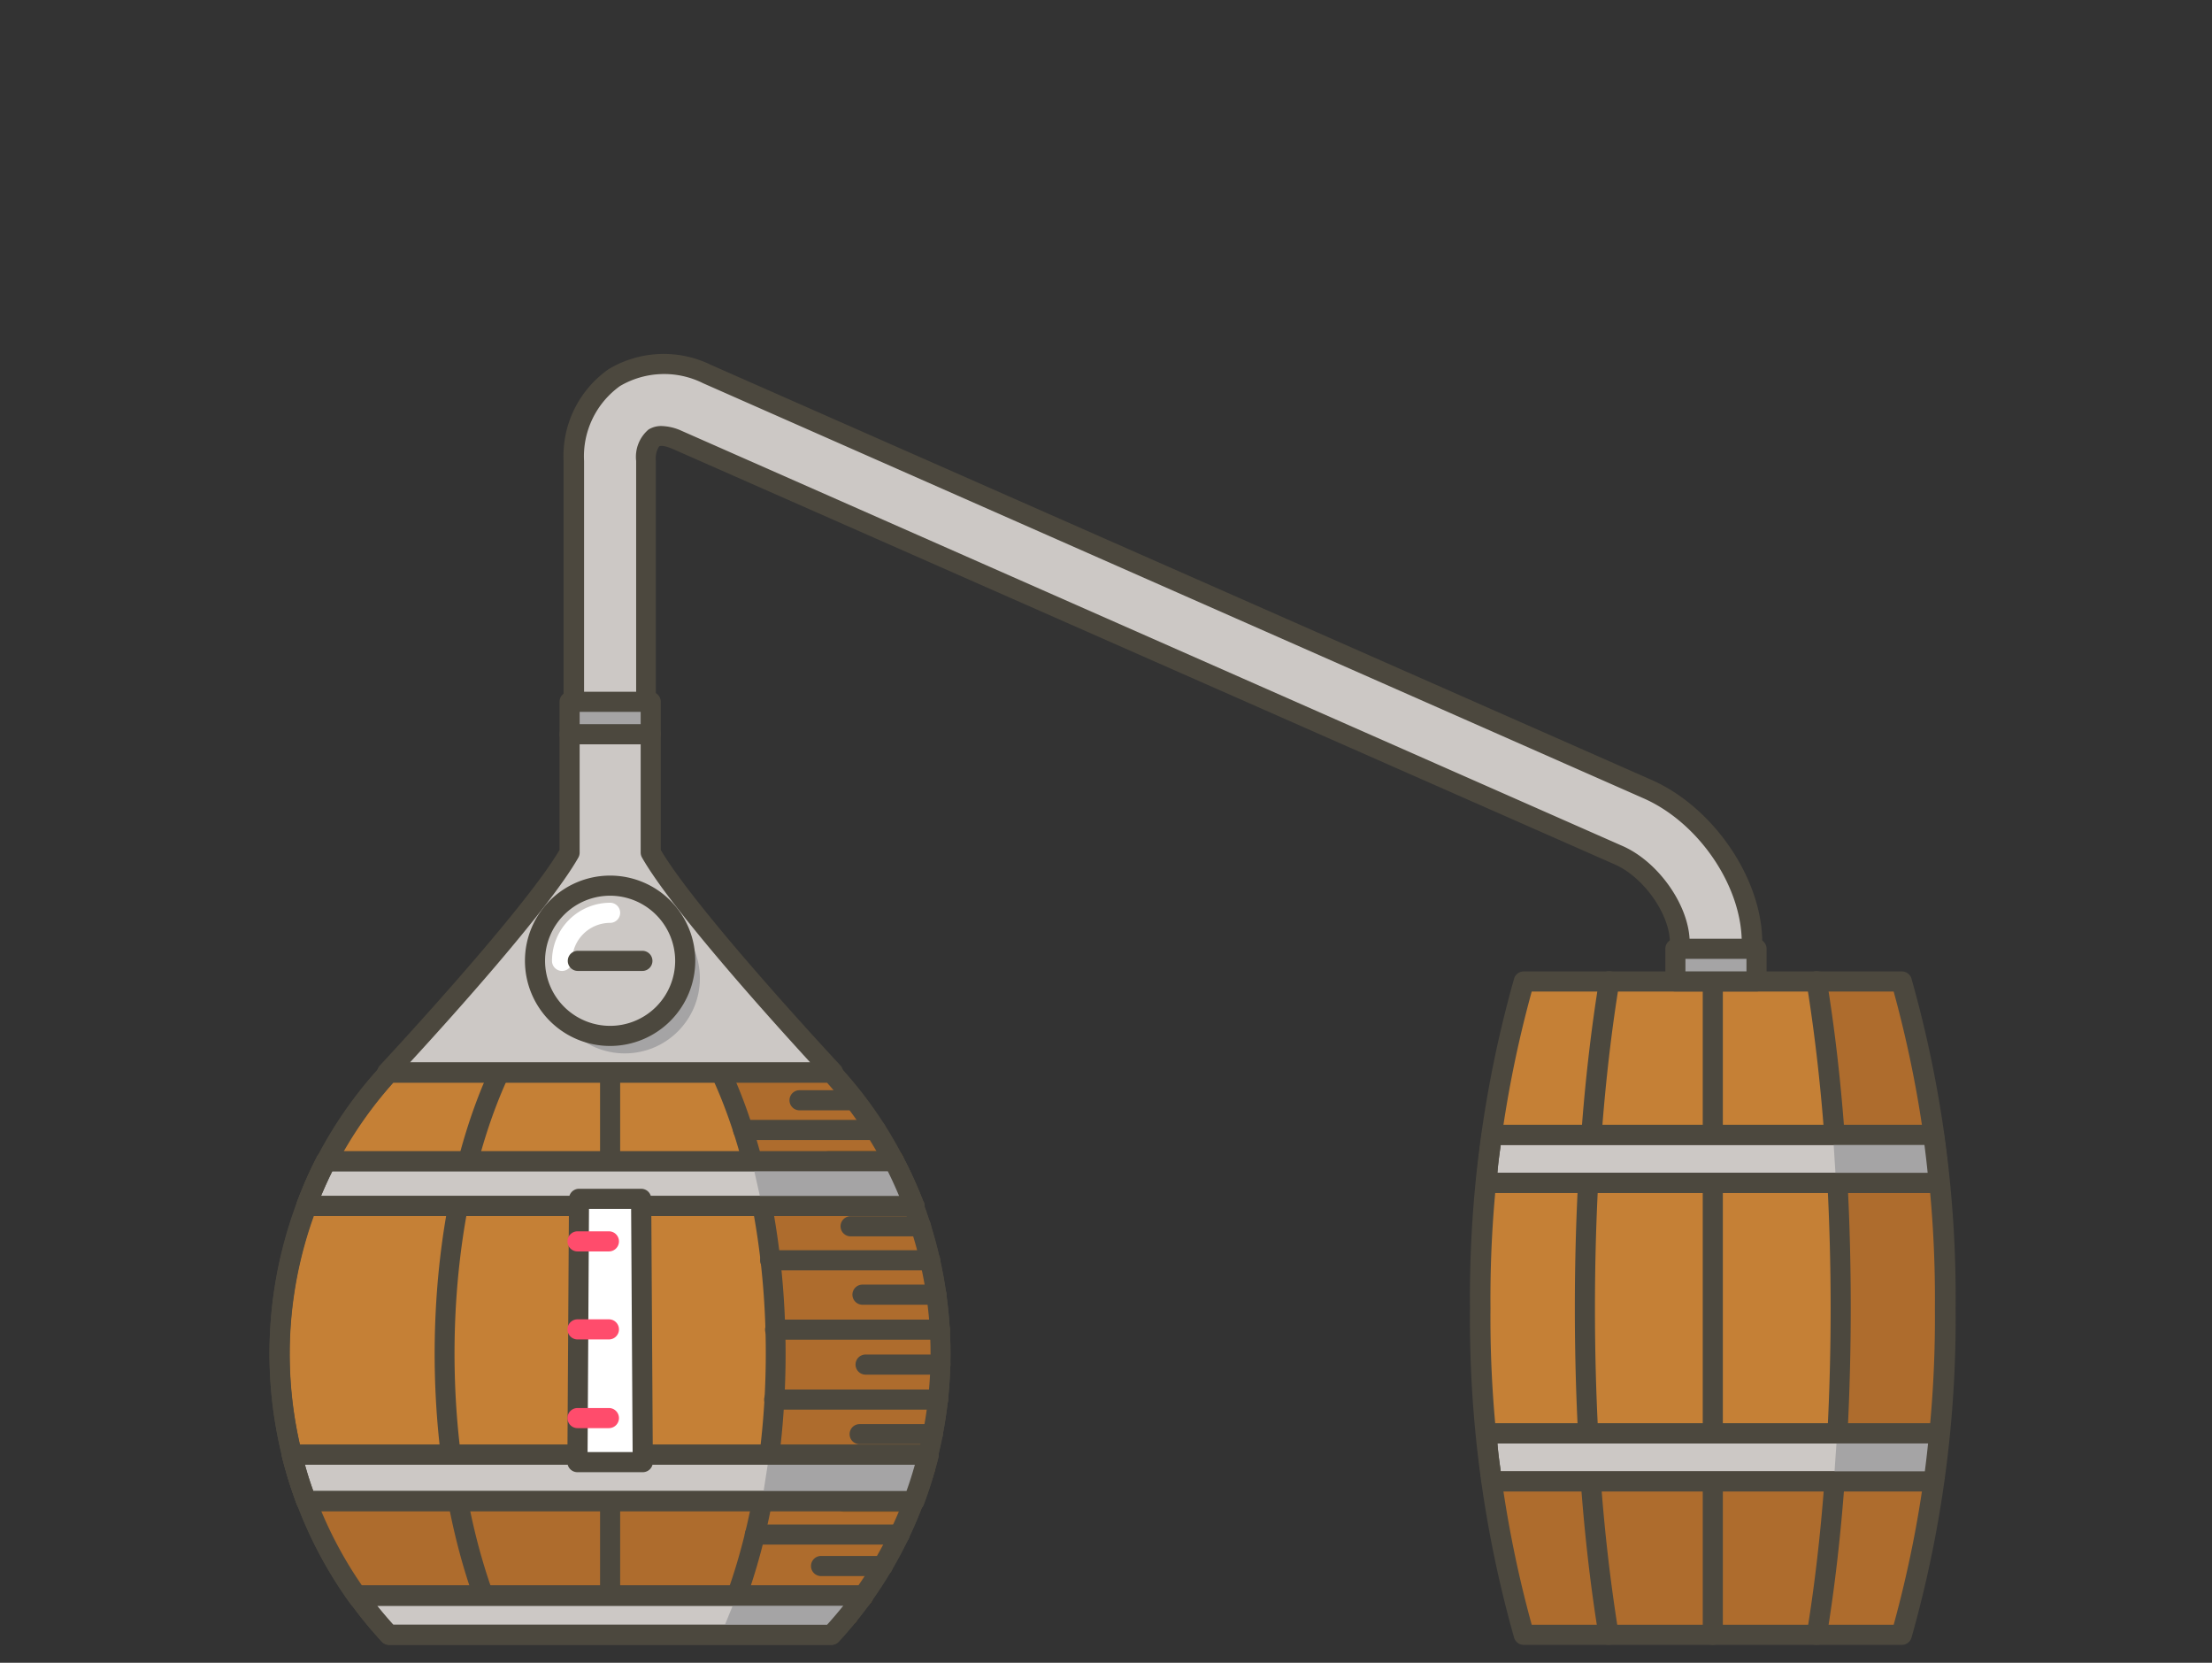 <svg xmlns="http://www.w3.org/2000/svg" viewBox="0 0 220 165.33"><rect x="0" y="0" width="220" height="165.33" fill="#333333" stroke="none"/><defs><style>.cls-1{fill:#ccc8c5;}.cls-2{fill:#4c483e;}.cls-3{fill:#c58036;}.cls-4{fill:#ae6c2d;}.cls-5{fill:#a5a4a5;}.cls-6{fill:#8d5a1f;}.cls-7{fill:#fff;}.cls-8{fill:#ff4c6c;}.cls-9{fill:none;}</style></defs><title>process-2</title><g id="Слой_2" data-name="Слой 2"><g id="Layer_1" data-name="Layer 1"><path class="cls-1" d="M170.67,105.64a3.59,3.59,0,0,1-3.59-3.59V93.71c0-3.2-2.84-7.25-6.07-8.68L67.45,43.76a2.74,2.74,0,0,0-2.4-.21,2.75,2.75,0,0,0-.78,2.28V75.89a3.59,3.59,0,0,1-7.18,0V45.83a9,9,0,0,1,13.25-8.64L163.9,78.46c5.81,2.56,10.36,9.26,10.36,15.25v8.34A3.59,3.59,0,0,1,170.67,105.64Z"/><path class="cls-2" d="M170.67,106.64a4.6,4.6,0,0,1-4.59-4.59V93.71c0-2.8-2.61-6.5-5.48-7.76L67,44.68c-1.2-.53-1.45-.29-1.45-.29a2.27,2.27,0,0,0-.32,1.44V75.89a4.59,4.59,0,0,1-9.18,0V45.83a10.55,10.55,0,0,1,4.49-9.13,10.68,10.68,0,0,1,10.17-.42l93.56,41.27c6.14,2.71,11,9.81,11,16.17v8.34A4.6,4.6,0,0,1,170.67,106.64ZM65.82,42.36a5.17,5.17,0,0,1,2,.49l93.56,41.27c3.61,1.59,6.67,6,6.67,9.59v8.34a2.59,2.59,0,1,0,5.18,0V93.71c0-5.62-4.29-11.92-9.76-14.33L69.94,38.11a8.67,8.67,0,0,0-8.27.27,8.6,8.6,0,0,0-3.58,7.46V75.89a2.59,2.59,0,0,0,5.18,0V45.83a3.56,3.56,0,0,1,1.23-3.12A2.38,2.38,0,0,1,65.82,42.36Z"/><path class="cls-3" d="M193.46,130.07c0,4.28-.2,8.44-.59,12.45-.14,1.62-.33,3.21-.54,4.77a100.92,100.92,0,0,1-3.21,15.26H151.59a100.8,100.8,0,0,1-3.21-15.26q-.32-2.33-.55-4.77c-.39-4-.59-8.17-.59-12.45s.2-8.46.59-12.46c.15-1.62.33-3.21.55-4.77a100.79,100.79,0,0,1,3.21-15.26h37.53a100.91,100.91,0,0,1,3.21,15.26c.21,1.55.4,3.15.54,4.77C193.26,121.61,193.46,125.78,193.46,130.07Z"/><path class="cls-4" d="M180.48,97.58a201.89,201.89,0,0,1,2.43,32.48c0,3.09-.06,6.11-.17,9.05-.1,2.51-2,4.54-4.11,4.54H147.87a102.81,102.81,0,0,0,3.7,18.88H189a113.73,113.73,0,0,0,4.42-32.48A113.76,113.76,0,0,0,189,97.58Z"/><path class="cls-2" d="M189.11,163.55H151.59a1,1,0,0,1-1-.71,116.31,116.31,0,0,1-4.39-32.77,116.34,116.34,0,0,1,4.39-32.77,1,1,0,0,1,1-.71h37.52a1,1,0,0,1,1,.71,116.3,116.3,0,0,1,4.39,32.77,116.28,116.28,0,0,1-4.39,32.77A1,1,0,0,1,189.11,163.55Zm-36.77-2h36a115.08,115.08,0,0,0,4.1-31.48,115.11,115.11,0,0,0-4.1-31.48h-36a115.14,115.14,0,0,0-4.1,31.48A115.11,115.11,0,0,0,152.34,161.55Z"/><path class="cls-2" d="M157.95,143.52a1,1,0,0,1-1-.95c-.21-4-.32-8.22-.32-12.5s.11-8.5.32-12.52a1,1,0,1,1,2,.11c-.21,4-.32,8.15-.32,12.41s.11,8.42.32,12.4a1,1,0,0,1-.95,1.05Z"/><path class="cls-2" d="M160,163.55a1,1,0,0,1-1-.84c-.78-4.75-1.38-9.92-1.78-15.35a1,1,0,0,1,2-.15c.39,5.37,1,10.47,1.76,15.17a1,1,0,0,1-.82,1.15Z"/><path class="cls-2" d="M158.26,113.84h-.07a1,1,0,0,1-.92-1.07c.4-5.42,1-10.59,1.78-15.35a1,1,0,0,1,2,.32c-.77,4.7-1.36,9.8-1.76,15.17A1,1,0,0,1,158.26,113.84Z"/><path class="cls-2" d="M182.44,113.84a1,1,0,0,1-1-.93c-.4-5.38-1-10.48-1.76-15.17a1,1,0,0,1,2-.33c.78,4.74,1.38,9.91,1.78,15.35a1,1,0,0,1-.92,1.07Z"/><path class="cls-2" d="M180.68,163.55h-.16a1,1,0,0,1-.82-1.15c.77-4.68,1.36-9.78,1.76-15.17a1,1,0,0,1,2,.15c-.4,5.44-1,10.61-1.78,15.35A1,1,0,0,1,180.68,163.55Z"/><path class="cls-2" d="M182.75,143.52h-.05a1,1,0,0,1-.95-1.05c.21-4,.32-8.19.32-12.4s-.11-8.39-.32-12.41a1,1,0,1,1,2-.11c.22,4.05.32,8.26.32,12.51s-.11,8.45-.32,12.5A1,1,0,0,1,182.75,143.52Z"/><path class="cls-2" d="M170.35,143.52a1,1,0,0,1-1-1V117.61a1,1,0,1,1,2,0v24.91A1,1,0,0,1,170.35,143.52Z"/><path class="cls-2" d="M170.35,163.55a1,1,0,0,1-1-1V147.29a1,1,0,1,1,2,0v15.26A1,1,0,0,1,170.35,163.55Z"/><path class="cls-2" d="M170.35,113.84a1,1,0,0,1-1-1V97.58a1,1,0,1,1,2,0v15.26A1,1,0,0,1,170.35,113.84Z"/><path class="cls-1" d="M192.87,117.61h-45c.15-1.62.33-3.21.55-4.77h43.94C192.54,114.39,192.72,116,192.87,117.61Z"/><path class="cls-2" d="M192.89,118.61H147.83a1,1,0,0,1-1-1.09c.14-1.59.33-3.21.55-4.82a1,1,0,0,1,1-.86h43.94a1,1,0,0,1,1,.86c.22,1.56.39,3.11.53,4.62a1,1,0,0,1,0,.29A1,1,0,0,1,192.89,118.61Zm-44-2h42.83c-.09-.91-.2-1.84-.32-2.77H149.26C149.13,114.76,149,115.69,148.93,116.61Z"/><path class="cls-1" d="M192.87,142.52c-.14,1.62-.33,3.21-.54,4.77H148.38q-.32-2.33-.55-4.77Z"/><path class="cls-2" d="M192.32,148.29H148.38a1,1,0,0,1-1-.86c-.22-1.62-.41-3.24-.55-4.82a1,1,0,0,1,1-1.09h45a1,1,0,0,1,1,1.09c-.14,1.56-.32,3.18-.55,4.82A1,1,0,0,1,192.32,148.29Zm-43.07-2h42.19c.12-.93.23-1.86.32-2.77H148.93C149,144.43,149.13,145.36,149.26,146.29Z"/><path class="cls-5" d="M192.86,117.61q-.23-2.42-.55-4.77h-10l.3,4.77Z"/><path class="cls-5" d="M182.39,147.29h9.92q.32-2.34.55-4.77H182.72Z"/><path class="cls-2" d="M192.89,118.61H147.83a1,1,0,0,1-1-1.09c.14-1.59.33-3.21.55-4.82a1,1,0,0,1,1-.86h43.94a1,1,0,0,1,1,.86c.22,1.56.39,3.11.53,4.62a1,1,0,0,1,0,.29A1,1,0,0,1,192.89,118.61Zm-44-2h42.83c-.09-.91-.2-1.84-.32-2.77H149.26C149.13,114.76,149,115.69,148.93,116.61Z"/><path class="cls-2" d="M192.32,148.29H148.38a1,1,0,0,1-1-.86c-.22-1.62-.41-3.24-.55-4.82a1,1,0,0,1,1-1.09h45a1,1,0,0,1,1,1.09c-.14,1.56-.32,3.18-.55,4.82A1,1,0,0,1,192.32,148.29Zm-43.07-2h42.19c.12-.93.23-1.86.32-2.77H148.93C149,144.43,149.13,145.36,149.26,146.29Z"/><path class="cls-3" d="M93.49,132.19a41.88,41.88,0,0,1-1.16,12.45,40.94,40.94,0,0,1-1.43,4.61,40.49,40.49,0,0,1-5,9.41H35.49a40.51,40.51,0,0,1-5-9.41,41.85,41.85,0,0,1,0-29.34,41,41,0,0,1,2-4.45,40.3,40.3,0,0,1,6.23-8.84h44a40.34,40.34,0,0,1,6.23,8.84,41,41,0,0,1,2,4.45A41.67,41.67,0,0,1,93.49,132.19Z"/><path class="cls-2" d="M86.39,159.66H35l-.3-.42a41.54,41.54,0,0,1-5.15-9.64,42.58,42.58,0,0,1,2-34.6,41.36,41.36,0,0,1,6.38-9.06l.3-.32h44.9l.3.32A41.36,41.36,0,0,1,89.81,115a42.18,42.18,0,0,1,2,4.55,42.89,42.89,0,0,1,1.47,25.32,42,42,0,0,1-1.47,4.73,41.52,41.52,0,0,1-5.15,9.64Zm-50.38-2H85.36A39.55,39.55,0,0,0,90,148.9a40.17,40.17,0,0,0,1.4-4.5A40.9,40.9,0,0,0,90,120.26,40,40,0,0,0,88,115.93a39.35,39.35,0,0,0-5.78-8.31H39.11a39.33,39.33,0,0,0-5.78,8.31,40.06,40.06,0,0,0-1.93,4.34,40.76,40.76,0,0,0,0,28.64A39.57,39.57,0,0,0,36,157.66Z"/><path class="cls-4" d="M71.69,106.62c5,10.73,6.53,25.73,4.67,39.13h-47a40.66,40.66,0,0,0,6.17,12.9H85.87a41.47,41.47,0,0,0-3.18-52Z"/><path class="cls-6" d="M85.84,159.71H73.26a1,1,0,0,1,0-2H85.84a1,1,0,0,1,0,2Z"/><path class="cls-2" d="M92.52,126.31H76.6a1,1,0,1,1,0-2H92.52a1,1,0,0,1,0,2Z"/><path class="cls-2" d="M93.31,140.16H77a1,1,0,0,1,0-2H93.31a1,1,0,0,1,0,2Z"/><path class="cls-6" d="M92,147H76.33a1,1,0,0,1,0-2H92a1,1,0,0,1,0,2Z"/><path class="cls-2" d="M89.48,153.58H75.08a1,1,0,1,1,0-2h14.4a1,1,0,1,1,0,2Z"/><path class="cls-6" d="M84.35,161.64H73.72a1,1,0,0,1,0-2H84.35a1,1,0,1,1,0,2Z"/><path class="cls-6" d="M82.7,107.62h-11a1,1,0,0,1,0-2h11a1,1,0,0,1,0,2Z"/><path class="cls-2" d="M87.13,113.35H73.91a1,1,0,0,1,0-2H87.13a1,1,0,0,1,0,2Z"/><path class="cls-6" d="M90.4,119.65H75.55a1,1,0,0,1,0-2H90.4a1,1,0,0,1,0,2Z"/><path class="cls-2" d="M93.49,133.21H77.09a1,1,0,0,1,0-2h16.4a1,1,0,0,1,0,2Z"/><path class="cls-2" d="M93.15,129.73H85.78a1,1,0,1,1,0-2h7.36a1,1,0,0,1,0,2Z"/><path class="cls-2" d="M92.79,143.6H85.5a1,1,0,0,1,0-2h7.28a1,1,0,0,1,0,2Z"/><path class="cls-6" d="M90.88,150.33H84a1,1,0,0,1,0-2h6.85a1,1,0,0,1,0,2Z"/><path class="cls-2" d="M87.81,156.71H81.66a1,1,0,0,1,0-2h6.15a1,1,0,0,1,0,2Z"/><path class="cls-2" d="M85,110.4H79.52a1,1,0,0,1,0-2H85a1,1,0,0,1,0,2Z"/><path class="cls-6" d="M88.9,116.43H82.5a1,1,0,0,1,0-2h6.4a1,1,0,0,1,0,2Z"/><path class="cls-2" d="M91.6,122.93h-7a1,1,0,0,1,0-2h7a1,1,0,0,1,0,2Z"/><path class="cls-2" d="M93.55,136.68H86.09a1,1,0,0,1,0-2h7.45a1,1,0,0,1,0,2Z"/><path class="cls-2" d="M48.09,159.66a1,1,0,0,1-.94-.66c-5.79-16.09-5.1-38.29,1.62-52.8a1,1,0,1,1,1.81.84c-6.53,14.07-7.18,35.63-1.56,51.28a1,1,0,0,1-.94,1.34Z"/><path class="cls-2" d="M73.28,159.66a1,1,0,0,1-.94-1.34c5.62-15.64,5-37.21-1.56-51.28a1,1,0,0,1,1.81-.84c6.73,14.5,7.41,36.71,1.62,52.8A1,1,0,0,1,73.28,159.66Z"/><path class="cls-2" d="M60.68,159.66h0a1,1,0,0,1-1-1c0-15.6,0-37.66,0-52a1,1,0,0,1,2,0c0,14.38,0,36.44,0,52A1,1,0,0,1,60.68,159.66Z"/><path class="cls-2" d="M85.87,159.66H35.49a1,1,0,0,1-.81-.42,42.47,42.47,0,0,1,3.26-53.3,1,1,0,0,1,.73-.32h44a1,1,0,0,1,.73.32,42.47,42.47,0,0,1,3.26,53.3A1,1,0,0,1,85.87,159.66Zm-49.87-2H85.36a40.48,40.48,0,0,0-3.1-50H39.11a40.48,40.48,0,0,0-3.1,50Z"/><path class="cls-1" d="M90.9,119.91H30.46a41,41,0,0,1,2-4.45H88.92A41,41,0,0,1,90.9,119.91Z"/><path class="cls-2" d="M90.92,120.91H30.46a1,1,0,0,1-.94-1.35,42.29,42.29,0,0,1,2-4.55,1,1,0,0,1,.89-.54H88.92a1,1,0,0,1,.89.54,42.35,42.35,0,0,1,2,4.38,1,1,0,0,1-.85,1.53Zm-59-2h57.5c-.35-.83-.72-1.65-1.12-2.45H33.05C32.65,117.26,32.28,118.08,31.93,118.91Z"/><path class="cls-5" d="M88.92,115.47H74.8l1,4.45H90.9A41,41,0,0,0,88.92,115.47Z"/><path class="cls-1" d="M92.34,144.64a40.94,40.94,0,0,1-1.43,4.61H30.46A41.56,41.56,0,0,1,29,144.64Z"/><path class="cls-2" d="M90.9,150.25H30.46a1,1,0,0,1-.94-.65,42.61,42.61,0,0,1-1.47-4.72,1,1,0,0,1,1-1.24H92.34a1,1,0,0,1,1,1.24,42,42,0,0,1-1.47,4.73A1,1,0,0,1,90.9,150.25Zm-59.74-2h59q.46-1.28.83-2.61H30.33C30.57,146.52,30.85,147.4,31.16,148.25Z"/><path class="cls-5" d="M76.51,144.64l-.72,4.61H90.9a40.94,40.94,0,0,0,1.43-4.61Z"/><path class="cls-1" d="M85.87,158.66a40.29,40.29,0,0,1-3.18,3.89h-44a40.27,40.27,0,0,1-3.18-3.89Z"/><path class="cls-2" d="M82.7,163.55h-44a1,1,0,0,1-.73-.32,41.55,41.55,0,0,1-3.26-4,1,1,0,0,1,.81-1.58H85.87a1,1,0,0,1,.81,1.58,41.48,41.48,0,0,1-3.26,4A1,1,0,0,1,82.7,163.55Zm-43.59-2H82.26q.83-.92,1.61-1.89H37.5Q38.28,160.63,39.11,161.55Z"/><path class="cls-2" d="M90.92,120.91H30.46a1,1,0,0,1-.94-1.35,42.29,42.29,0,0,1,2-4.55,1,1,0,0,1,.89-.54H88.92a1,1,0,0,1,.89.54,42.35,42.35,0,0,1,2,4.38,1,1,0,0,1-.85,1.53Zm-59-2h57.5c-.35-.83-.72-1.65-1.12-2.45H33.05C32.65,117.26,32.28,118.08,31.93,118.91Z"/><path class="cls-2" d="M90.9,150.25H30.46a1,1,0,0,1-.94-.65,42.61,42.61,0,0,1-1.47-4.72,1,1,0,0,1,1-1.24H92.34a1,1,0,0,1,1,1.24,42,42,0,0,1-1.47,4.73A1,1,0,0,1,90.9,150.25Zm-59.74-2h59q.46-1.28.83-2.61H30.33C30.57,146.52,30.85,147.4,31.16,148.25Z"/><path class="cls-5" d="M73.28,158.66l-1.59,3.89h11a40.29,40.29,0,0,0,3.18-3.89Z"/><path class="cls-2" d="M82.7,163.55h-44a1,1,0,0,1-.73-.32,41.55,41.55,0,0,1-3.26-4,1,1,0,0,1,.81-1.58H85.87a1,1,0,0,1,.81,1.58,41.48,41.48,0,0,1-3.26,4A1,1,0,0,1,82.7,163.55Zm-43.59-2H82.26q.83-.92,1.61-1.89H37.5Q38.28,160.63,39.11,161.55Z"/><path class="cls-7" d="M63.77,119.2H57.59l-.16,26.18h6.5Z"/><path class="cls-2" d="M63.93,146.38h-6.5a1,1,0,0,1-1-1l.16-26.18a1,1,0,0,1,1-1h6.18a1,1,0,0,1,1,1l.16,26.18a1,1,0,0,1-1,1Zm-5.49-2h4.48l-.15-24.18H58.58Z"/><path class="cls-8" d="M60.57,124.43H57.44a1,1,0,0,1,0-2h3.12a1,1,0,0,1,0,2Z"/><path class="cls-8" d="M60.57,133.18H57.44a1,1,0,1,1,0-2h3.12a1,1,0,1,1,0,2Z"/><path class="cls-8" d="M60.57,142H57.44a1,1,0,0,1,0-2h3.12a1,1,0,1,1,0,2Z"/><path class="cls-1" d="M64.72,84.78V73H56.65V84.78c-3.5,6.18-18.14,21.85-18.14,21.85H82.86S68.21,91,64.72,84.78Z"/><path class="cls-2" d="M82.86,107.62H38.51a1,1,0,0,1-.73-1.68c.14-.15,14.25-15.28,17.87-21.43V73a1,1,0,0,1,1-1h8.07a1,1,0,0,1,1,1V84.51c3.62,6.16,17.73,21.28,17.87,21.43a1,1,0,0,1-.73,1.68Zm-42.06-2H80.57c-3.89-4.24-13.85-15.29-16.72-20.36a1,1,0,0,1-.13-.49V74H57.65V84.78a1,1,0,0,1-.13.49C54.65,90.34,44.69,101.38,40.79,105.62Z"/><circle class="cls-5" cx="62.14" cy="97.27" r="7.47"/><circle class="cls-1" cx="60.68" cy="95.53" r="7.47"/><path class="cls-2" d="M60.68,104a8.47,8.47,0,1,1,8.47-8.47A8.48,8.48,0,0,1,60.68,104Zm0-14.94a6.47,6.47,0,1,0,6.47,6.47A6.48,6.48,0,0,0,60.68,89.06Z"/><path class="cls-7" d="M55.9,96.54a1,1,0,0,1-1-1,5.79,5.79,0,0,1,5.78-5.78,1,1,0,0,1,0,2,3.79,3.79,0,0,0-3.78,3.78A1,1,0,0,1,55.9,96.54Z"/><path class="cls-2" d="M63.89,96.54H57.47a1,1,0,0,1,0-2h6.42a1,1,0,1,1,0,2Z"/><rect class="cls-5" x="56.65" y="69.78" width="8.07" height="3.24"/><path class="cls-2" d="M64.72,74H56.65a1,1,0,0,1-1-1V69.78a1,1,0,0,1,1-1h8.07a1,1,0,0,1,1,1V73A1,1,0,0,1,64.72,74Zm-7.07-2h6.07V70.78H57.65Z"/><rect class="cls-5" x="166.63" y="94.34" width="8.07" height="3.24"/><path class="cls-2" d="M174.7,98.58h-8.07a1,1,0,0,1-1-1V94.34a1,1,0,0,1,1-1h8.07a1,1,0,0,1,1,1v3.24A1,1,0,0,1,174.7,98.58Zm-7.07-2h6.07V95.34h-6.07Z"/><rect class="cls-9" width="220" height="165.33"/></g></g></svg>